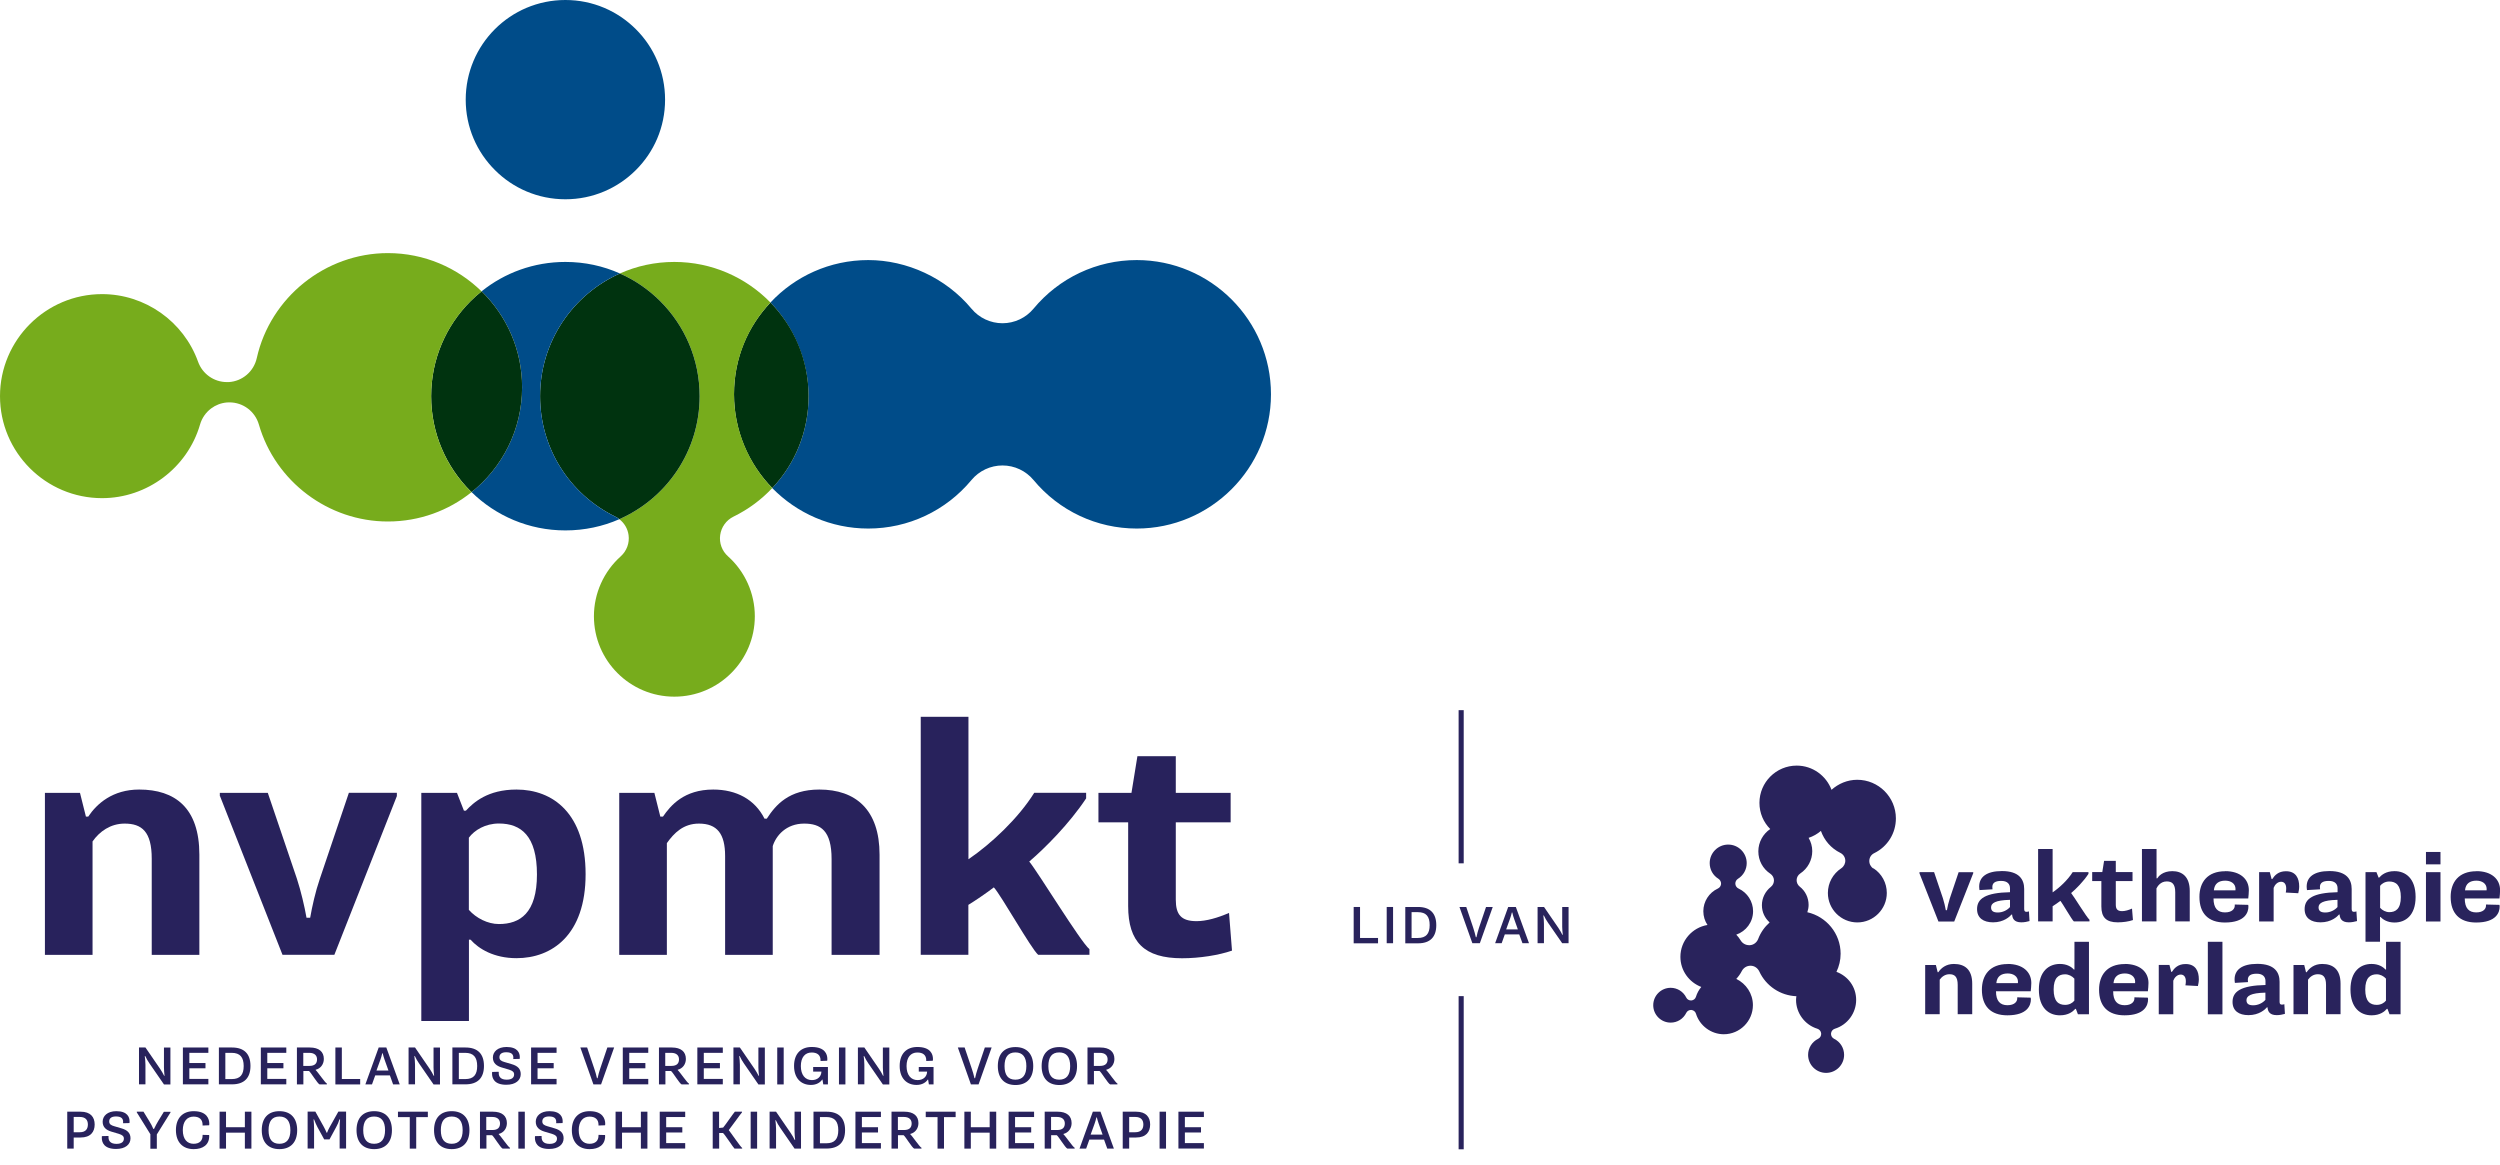 <?xml version="1.0" encoding="UTF-8"?>
<svg xmlns="http://www.w3.org/2000/svg" viewBox="0 0 294.44 137.18">
  <defs>
    <style>
      .cls-1, .cls-2 {
        fill: #29235c;
      }

      .cls-1, .cls-3 {
        mix-blend-mode: multiply;
      }

      .cls-4 {
        isolation: isolate;
      }

      .cls-5 {
        fill: #28225c;
      }

      .cls-6 {
        fill: #77ac1c;
      }

      .cls-7 {
        fill: #004c89;
      }

      .cls-8 {
        fill: #00330f;
      }
    </style>
  </defs>
  <g class="cls-4">
    <g id="Laag_1" data-name="Laag 1">
      <g>
        <g class="cls-3">
          <g>
            <path class="cls-7" d="M133.88,30.63c8.72,0,15.81,7.1,15.81,15.81s-7.09,15.81-15.81,15.81c-4.71,0-9.14-2.08-12.16-5.72-.9-1.08-2.24-1.71-3.65-1.71s-2.75.63-3.65,1.71c-3.02,3.64-7.46,5.72-12.16,5.72-4.42,0-8.43-1.83-11.31-4.77,2.72-2.87,4.28-6.7,4.28-10.82s-1.71-8.18-4.49-11.03c2.88-3.08,6.98-5,11.52-5s9.14,2.09,12.16,5.73c.9,1.08,2.24,1.71,3.65,1.71s2.75-.63,3.65-1.71c3.02-3.64,7.45-5.73,12.16-5.73Z"/>
            <path class="cls-8" d="M95.23,46.66c0,4.12-1.56,7.95-4.28,10.82-2.78-2.85-4.5-6.74-4.5-11.04s1.63-7.99,4.29-10.81c2.78,2.85,4.49,6.74,4.49,11.03Z"/>
            <path class="cls-6" d="M79.42,30.85c4.43,0,8.44,1.83,11.32,4.78-2.66,2.82-4.29,6.64-4.29,10.81s1.72,8.19,4.5,11.04c-1.27,1.36-2.81,2.51-4.57,3.37-.85.42-1.43,1.23-1.56,2.17-.13.93.21,1.87.92,2.5,2.01,1.8,3.16,4.37,3.16,7.06,0,5.22-4.25,9.47-9.48,9.47s-9.47-4.25-9.47-9.47c0-2.69,1.15-5.26,3.16-7.06.7-.63,1.05-1.57.92-2.5-.1-.75-.5-1.42-1.09-1.87,5.57-2.45,9.46-8.02,9.46-14.49,0-4.37-1.77-8.32-4.63-11.18-1.36-1.36-2.97-2.48-4.76-3.27,1.96-.88,4.13-1.36,6.41-1.36Z"/>
            <path class="cls-8" d="M77.77,35.48c2.86,2.86,4.63,6.81,4.63,11.18,0,6.47-3.89,12.04-9.46,14.49-.14-.12-.3-.22-.47-.3-5.46-2.68-8.86-8.12-8.86-14.19,0-6.44,3.87-11.99,9.4-14.45,1.79.79,3.4,1.91,4.76,3.27Z"/>
            <path class="cls-7" d="M74.89,3.44c2.13,2.12,3.44,5.05,3.44,8.3s-1.31,6.17-3.44,8.29c-2.13,2.13-5.06,3.44-8.3,3.44s-6.18-1.31-8.3-3.44c-2.13-2.12-3.44-5.05-3.44-8.29,0-6.49,5.25-11.74,11.74-11.74,3.24,0,6.17,1.31,8.3,3.44Z"/>
            <path class="cls-7" d="M72.47,60.85c.17.08.33.18.47.3-1.94.85-4.09,1.32-6.35,1.32-4.31,0-8.2-1.72-11.05-4.51,3.62-2.9,5.95-7.36,5.95-12.35,0-4.42-1.83-8.43-4.77-11.3,2.7-2.17,6.13-3.46,9.87-3.46,2.29,0,4.46.48,6.42,1.36-5.53,2.46-9.4,8.01-9.4,14.45,0,6.07,3.4,11.51,8.86,14.19Z"/>
            <path class="cls-8" d="M61.49,45.61c0,4.99-2.33,9.45-5.95,12.35-.05-.04-.09-.08-.13-.12-2.86-2.86-4.63-6.81-4.63-11.18s1.77-8.32,4.63-11.18c.41-.41.85-.81,1.31-1.17,2.94,2.87,4.77,6.88,4.77,11.3Z"/>
            <path class="cls-6" d="M55.41,57.84s.08.08.13.12c-2.7,2.17-6.13,3.46-9.86,3.46-7,0-13.25-4.7-15.19-11.42-.45-1.55-1.86-2.61-3.47-2.61-.1,0-.2,0-.3.01-.69.06-1.33.31-1.86.71-.61.46-1.08,1.12-1.3,1.89-1.48,5.1-6.23,8.67-11.54,8.67C5.39,58.67,0,53.28,0,46.66s5.39-12.02,12.02-12.02c5.05,0,9.6,3.2,11.31,7.97.52,1.44,1.88,2.39,3.39,2.39.08,0,.15,0,.23,0,1.6-.1,2.94-1.25,3.29-2.82,1.6-7.17,8.09-12.37,15.44-12.37,4.3,0,8.19,1.72,11.04,4.51-.46.36-.9.76-1.31,1.17-2.86,2.86-4.63,6.81-4.63,11.18s1.77,8.32,4.63,11.18Z"/>
          </g>
        </g>
        <g>
          <path class="cls-5" d="M5.29,93.38h4.13l.7,2.8h.27c1.01-1.52,2.88-3.19,6-3.19,4.21,0,7.09,2.14,7.09,7.67v11.8h-5.61v-11.33c0-3.19-1.17-4.13-3.19-4.13-1.67,0-2.96.93-3.78,2.1v13.36h-5.61v-19.08Z"/>
          <path class="cls-5" d="M25.89,93.77v-.39h5.65l3.43,10.12c.47,1.44.9,3.27,1.13,4.59h.43c.23-1.32.62-3.08,1.13-4.56l3.43-10.16h5.65v.39l-7.36,18.69h-6.11l-7.36-18.69Z"/>
          <path class="cls-5" d="M49.61,93.38h4.21l.82,2.1h.23c.9-.97,2.57-2.49,5.96-2.49,4.28,0,8.14,2.8,8.14,9.97s-3.97,9.89-8.14,9.89c-2.65,0-4.44-1.09-5.41-2.18h-.19v9.58h-5.61v-26.87ZM55.22,107.16c.86.97,2.22,1.67,3.54,1.67,2.49,0,4.48-1.29,4.48-5.84s-1.87-6-4.48-6c-1.6,0-2.88.78-3.54,1.67v8.49Z"/>
          <path class="cls-5" d="M72.94,93.38h4.13l.7,2.8h.31c.9-1.32,2.49-3.19,5.92-3.19,2.73,0,4.91,1.17,6.04,3.43h.27c1.05-1.63,2.61-3.43,6.19-3.43,4.28,0,7.09,2.38,7.09,7.67v11.8h-5.65v-11.29c0-3.35-1.29-4.17-3.23-4.17-2.1,0-3.31,1.4-3.7,2.65v12.81h-5.61v-11.64c0-2.61-.93-3.82-3.08-3.82-1.83,0-2.92,1.09-3.78,2.3v13.16h-5.61v-19.08Z"/>
          <path class="cls-5" d="M108.45,84.42h5.61v16.78c2.69-1.83,5.88-4.83,7.75-7.83h6.11v.66c-1.99,3-4.83,5.84-6.7,7.44,1.01,1.21,6.04,9.46,7.09,10.32v.66h-6.04c-.82-.7-4.36-7.01-5.22-7.94-.74.58-2.3,1.64-3,2.06v5.88h-5.61v-28.04Z"/>
          <path class="cls-5" d="M132.87,96.85h-3.5v-3.47h3.89l.7-4.32h4.52v4.32h6.46v3.47h-6.46v9.11c0,1.75.62,2.53,2.45,2.53,1.13,0,2.49-.39,3.82-.97l.35,4.44c-1.56.54-3.82.9-5.88.9-4.44,0-6.35-1.91-6.35-6.15v-9.85Z"/>
        </g>
        <g>
          <path class="cls-5" d="M16.36,123.37h.77l1.73,2.52c.15.22.35.56.47.81h.05c-.04-.35-.07-.72-.07-.96v-2.37h.76v4.35h-.76l-1.71-2.48c-.19-.27-.34-.54-.49-.86h-.06c.04.29.08.69.08,1.02v2.31h-.76v-4.35Z"/>
          <path class="cls-5" d="M21.54,123.37h3v.63h-2.24v1.2h1.9v.62h-1.9v1.25h2.24v.64h-3v-4.35Z"/>
          <path class="cls-5" d="M25.78,123.37h1.54c1.44,0,2.18.75,2.18,2.17s-.74,2.17-2.18,2.17h-1.54v-4.35ZM27.29,127.09c1,0,1.41-.52,1.41-1.54s-.42-1.55-1.41-1.55h-.75v3.09h.75Z"/>
          <path class="cls-5" d="M30.72,123.37h3v.63h-2.24v1.2h1.9v.62h-1.9v1.25h2.24v.64h-3v-4.35Z"/>
          <path class="cls-5" d="M34.96,123.37h1.52c1.09,0,1.66.5,1.66,1.35,0,.62-.38,1.13-.96,1.27v.04c.26.23,1.11,1.51,1.32,1.59v.1h-.86c-.26-.11-1.05-1.46-1.25-1.58h-.66v1.58h-.76v-4.35ZM36.43,125.54c.69,0,.91-.33.91-.78,0-.42-.27-.76-.91-.76h-.71v1.54h.71Z"/>
          <path class="cls-5" d="M39.5,123.37h.76v3.71h2.16v.64h-2.92v-4.35Z"/>
          <path class="cls-5" d="M44.59,123.37h.91l1.58,4.35h-.78l-.38-1.06h-1.73l-.38,1.06h-.78l1.57-4.35ZM45.75,126.08l-.45-1.26c-.08-.23-.15-.45-.23-.77h-.05c-.07.31-.14.53-.22.76l-.46,1.27h1.41Z"/>
          <path class="cls-5" d="M48.11,123.37h.77l1.73,2.52c.15.22.35.56.47.81h.05c-.04-.35-.07-.72-.07-.96v-2.37h.76v4.35h-.76l-1.71-2.48c-.19-.27-.34-.54-.49-.86h-.06c.04.29.08.69.08,1.02v2.31h-.76v-4.35Z"/>
          <path class="cls-5" d="M53.28,123.37h1.54c1.44,0,2.18.75,2.18,2.17s-.74,2.17-2.18,2.17h-1.54v-4.35ZM54.79,127.09c1,0,1.41-.52,1.41-1.54s-.42-1.55-1.41-1.55h-.75v3.09h.75Z"/>
          <path class="cls-5" d="M58.74,126.25v.15c0,.38.21.76.93.76.59,0,.88-.23.88-.62,0-.28-.18-.43-.59-.56l-.88-.26c-.59-.18-1.03-.5-1.03-1.17s.56-1.24,1.61-1.24c1.33,0,1.56.73,1.56,1.19,0,.07,0,.15-.01.21l-.76.02c.01-.08.01-.12.01-.16,0-.33-.15-.64-.84-.64-.57,0-.8.25-.8.59s.25.46.59.56l.88.26c.67.2,1.04.54,1.04,1.17,0,.7-.58,1.25-1.7,1.25-1.44,0-1.68-.79-1.68-1.31,0-.06,0-.13.01-.2l.76-.02Z"/>
          <path class="cls-5" d="M62.55,123.37h3v.63h-2.24v1.2h1.9v.62h-1.9v1.25h2.24v.64h-3v-4.35Z"/>
          <path class="cls-5" d="M68.34,123.37h.81l.84,2.49c.13.38.23.73.32,1.13h.07c.09-.41.18-.75.31-1.13l.84-2.49h.8l-1.54,4.35h-.9l-1.54-4.35Z"/>
          <path class="cls-5" d="M73.35,123.37h3v.63h-2.24v1.2h1.9v.62h-1.9v1.25h2.24v.64h-3v-4.35Z"/>
          <path class="cls-5" d="M77.6,123.37h1.52c1.09,0,1.66.5,1.66,1.35,0,.62-.38,1.13-.96,1.27v.04c.26.23,1.11,1.51,1.32,1.59v.1h-.86c-.26-.11-1.05-1.46-1.25-1.58h-.66v1.58h-.76v-4.35ZM79.06,125.54c.69,0,.91-.33.91-.78,0-.42-.27-.76-.91-.76h-.71v1.54h.71Z"/>
          <path class="cls-5" d="M82.13,123.37h3v.63h-2.24v1.2h1.9v.62h-1.9v1.25h2.24v.64h-3v-4.35Z"/>
          <path class="cls-5" d="M86.37,123.37h.77l1.73,2.52c.15.22.35.56.47.81h.05c-.04-.35-.07-.72-.07-.96v-2.37h.76v4.35h-.76l-1.71-2.48c-.19-.27-.34-.54-.49-.86h-.06c.04.29.08.69.08,1.02v2.31h-.76v-4.35Z"/>
          <path class="cls-5" d="M91.54,123.37h.76v4.35h-.76v-4.35Z"/>
          <path class="cls-5" d="M96.75,126.21h-.98v-.54h1.74v2.05h-.55l-.09-.57h-.04c-.21.32-.65.63-1.32.63-1.17,0-1.99-.79-1.99-2.24s.82-2.23,2.08-2.23c1.56,0,1.84.85,1.84,1.41,0,.08,0,.15-.02.21l-.78.03v-.09c0-.6-.38-.91-1.05-.91-.77,0-1.27.56-1.27,1.6s.51,1.65,1.3,1.65c.7,0,1.1-.44,1.12-.98Z"/>
          <path class="cls-5" d="M98.81,123.37h.76v4.35h-.76v-4.35Z"/>
          <path class="cls-5" d="M101.03,123.37h.77l1.73,2.52c.15.22.35.56.47.81h.05c-.04-.35-.07-.72-.07-.96v-2.37h.76v4.35h-.76l-1.71-2.48c-.19-.27-.34-.54-.49-.86h-.06c.04.29.08.69.08,1.02v2.31h-.76v-4.35Z"/>
          <path class="cls-5" d="M109.19,126.21h-.98v-.54h1.74v2.05h-.55l-.09-.57h-.04c-.21.32-.65.63-1.32.63-1.17,0-1.99-.79-1.99-2.24s.82-2.23,2.08-2.23c1.56,0,1.84.85,1.84,1.41,0,.08,0,.15-.02.21l-.77.03v-.09c0-.6-.38-.91-1.05-.91-.77,0-1.27.56-1.27,1.6s.51,1.65,1.3,1.65c.7,0,1.1-.44,1.12-.98Z"/>
          <path class="cls-5" d="M112.8,123.37h.81l.84,2.49c.13.38.23.73.32,1.13h.07c.09-.41.18-.75.31-1.13l.84-2.49h.8l-1.54,4.35h-.9l-1.54-4.35Z"/>
          <path class="cls-5" d="M117.52,125.56c0-1.42.74-2.24,2.08-2.24s2.09.83,2.09,2.24-.76,2.23-2.09,2.23-2.08-.82-2.08-2.23ZM120.88,125.56c0-1.06-.43-1.61-1.29-1.61s-1.28.55-1.28,1.61.42,1.6,1.28,1.6,1.29-.55,1.29-1.6Z"/>
          <path class="cls-5" d="M122.68,125.56c0-1.42.74-2.24,2.08-2.24s2.09.83,2.09,2.24-.76,2.23-2.09,2.23-2.08-.82-2.08-2.23ZM126.04,125.56c0-1.06-.43-1.61-1.29-1.61s-1.28.55-1.28,1.61.42,1.6,1.28,1.6,1.29-.55,1.29-1.6Z"/>
          <path class="cls-5" d="M128.07,123.37h1.52c1.09,0,1.66.5,1.66,1.35,0,.62-.38,1.13-.96,1.27v.04c.26.23,1.11,1.51,1.32,1.59v.1h-.86c-.26-.11-1.05-1.46-1.25-1.58h-.66v1.58h-.76v-4.35ZM129.54,125.54c.69,0,.91-.33.91-.78,0-.42-.27-.76-.91-.76h-.71v1.54h.71Z"/>
          <path class="cls-5" d="M7.91,130.93h1.58c1.18,0,1.66.64,1.66,1.51s-.48,1.53-1.66,1.53h-.81v1.31h-.76v-4.35ZM9.4,133.35c.71,0,.95-.41.95-.91s-.25-.89-.95-.89h-.72v1.8h.72Z"/>
          <path class="cls-5" d="M12.78,133.81v.15c0,.38.21.76.93.76.59,0,.88-.23.88-.62,0-.28-.18-.43-.59-.56l-.88-.26c-.59-.18-1.03-.5-1.03-1.17s.56-1.24,1.61-1.24c1.33,0,1.56.73,1.56,1.19,0,.07,0,.15-.01.21l-.76.02c.01-.08.01-.12.01-.16,0-.33-.15-.64-.84-.64-.57,0-.8.25-.8.59s.25.46.59.56l.88.26c.67.2,1.04.54,1.04,1.17,0,.7-.58,1.25-1.7,1.25-1.44,0-1.68-.79-1.68-1.31,0-.06,0-.13.01-.2l.76-.02Z"/>
          <path class="cls-5" d="M17.72,133.6l-1.61-2.59v-.08h.79l.66,1.08c.2.31.37.64.5.95h.08c.14-.3.35-.69.5-.94l.66-1.08h.78v.08l-1.61,2.59v1.68h-.76v-1.68Z"/>
          <path class="cls-5" d="M21.53,133.1c0,1.07.51,1.61,1.27,1.61.71,0,1.06-.38,1.06-.96v-.09l.77.02s.01.09.01.13c0,1.02-.74,1.53-1.83,1.53-1.26,0-2.09-.79-2.09-2.24s.83-2.23,2.09-2.23c1.58,0,1.84.94,1.84,1.47,0,.06,0,.13-.02.19l-.77.03v-.09c0-.6-.36-.96-1.06-.96-.76,0-1.27.56-1.27,1.6Z"/>
          <path class="cls-5" d="M25.86,130.93h.76v1.83h2.22v-1.83h.77v4.35h-.77v-1.88h-2.22v1.88h-.76v-4.35Z"/>
          <path class="cls-5" d="M30.83,133.11c0-1.42.74-2.24,2.08-2.24s2.09.83,2.09,2.24-.76,2.23-2.09,2.23-2.08-.82-2.08-2.23ZM34.2,133.11c0-1.06-.43-1.61-1.29-1.61s-1.28.55-1.28,1.61.42,1.6,1.28,1.6,1.29-.55,1.29-1.6Z"/>
          <path class="cls-5" d="M38.18,134.19l-.79-1.44c-.12-.21-.28-.6-.4-.91h-.06c.04.37.06.72.06,1.1v2.33h-.76v-4.35h.91l1.01,1.82c.11.21.25.48.32.67h.05c.06-.18.18-.44.31-.67l1.02-1.82h.91v4.35h-.76v-2.33c0-.33.01-.77.05-1.1h-.07c-.08.28-.23.62-.38.89l-.79,1.46h-.65Z"/>
          <path class="cls-5" d="M41.99,133.11c0-1.42.74-2.24,2.08-2.24s2.09.83,2.09,2.24-.76,2.23-2.09,2.23-2.08-.82-2.08-2.23ZM45.35,133.11c0-1.06-.43-1.61-1.29-1.61s-1.28.55-1.28,1.61.42,1.6,1.28,1.6,1.29-.55,1.29-1.6Z"/>
          <path class="cls-5" d="M48.26,131.57h-1.39v-.64h3.52v.64h-1.37v3.71h-.76v-3.71Z"/>
          <path class="cls-5" d="M51.12,133.11c0-1.42.74-2.24,2.08-2.24s2.09.83,2.09,2.24-.76,2.23-2.09,2.23-2.08-.82-2.08-2.23ZM54.49,133.11c0-1.06-.43-1.61-1.29-1.61s-1.28.55-1.28,1.61.42,1.6,1.28,1.6,1.29-.55,1.29-1.6Z"/>
          <path class="cls-5" d="M56.52,130.93h1.52c1.09,0,1.66.5,1.66,1.35,0,.62-.38,1.13-.96,1.27v.04c.26.23,1.11,1.51,1.32,1.59v.1h-.86c-.26-.11-1.05-1.46-1.25-1.58h-.66v1.58h-.76v-4.35ZM57.98,133.09c.69,0,.91-.33.91-.78,0-.42-.27-.76-.91-.76h-.71v1.54h.71Z"/>
          <path class="cls-5" d="M61.05,130.93h.76v4.35h-.76v-4.35Z"/>
          <path class="cls-5" d="M63.79,133.81v.15c0,.38.21.76.93.76.59,0,.88-.23.88-.62,0-.28-.18-.43-.59-.56l-.88-.26c-.59-.18-1.03-.5-1.03-1.17s.56-1.24,1.61-1.24c1.33,0,1.56.73,1.56,1.19,0,.07,0,.15-.01.21l-.76.02c.01-.08.01-.12.01-.16,0-.33-.15-.64-.84-.64-.57,0-.8.25-.8.59s.25.46.59.56l.88.26c.67.2,1.04.54,1.04,1.17,0,.7-.58,1.25-1.7,1.25-1.44,0-1.68-.79-1.68-1.31,0-.06,0-.13.01-.2l.76-.02Z"/>
          <path class="cls-5" d="M68.16,133.1c0,1.07.51,1.61,1.27,1.61.71,0,1.06-.38,1.06-.96v-.09l.77.02s.01.09.01.13c0,1.02-.74,1.53-1.83,1.53-1.26,0-2.09-.79-2.09-2.24s.83-2.23,2.09-2.23c1.58,0,1.84.94,1.84,1.47,0,.06,0,.13-.02.19l-.77.03v-.09c0-.6-.36-.96-1.06-.96-.76,0-1.27.56-1.27,1.6Z"/>
          <path class="cls-5" d="M72.5,130.93h.76v1.83h2.22v-1.83h.77v4.35h-.77v-1.88h-2.22v1.88h-.76v-4.35Z"/>
          <path class="cls-5" d="M77.7,130.93h3v.63h-2.24v1.2h1.9v.62h-1.9v1.25h2.24v.64h-3v-4.35Z"/>
          <path class="cls-5" d="M83.93,130.93h.76v1.92l.48-.05c.15-.15,1.27-1.77,1.38-1.87h.84v.08c-.12.11-1.4,1.91-1.56,2.09.16.18,1.39,1.99,1.58,2.1v.08h-.9c-.13-.1-1.18-1.73-1.36-1.84h-.45v1.84h-.76v-4.35Z"/>
          <path class="cls-5" d="M88.41,130.93h.76v4.35h-.76v-4.35Z"/>
          <path class="cls-5" d="M90.63,130.93h.77l1.73,2.52c.15.22.35.56.47.81h.05c-.04-.35-.07-.72-.07-.96v-2.37h.76v4.35h-.76l-1.71-2.48c-.19-.27-.34-.54-.49-.86h-.06c.04.29.08.69.08,1.02v2.31h-.76v-4.35Z"/>
          <path class="cls-5" d="M95.81,130.93h1.54c1.44,0,2.18.75,2.18,2.17s-.74,2.17-2.18,2.17h-1.54v-4.35ZM97.32,134.65c1,0,1.41-.52,1.41-1.54s-.42-1.55-1.41-1.55h-.75v3.09h.75Z"/>
          <path class="cls-5" d="M100.75,130.93h3v.63h-2.24v1.2h1.9v.62h-1.9v1.25h2.24v.64h-3v-4.35Z"/>
          <path class="cls-5" d="M104.99,130.93h1.52c1.09,0,1.66.5,1.66,1.35,0,.62-.38,1.13-.96,1.27v.04c.26.23,1.11,1.51,1.32,1.59v.1h-.86c-.26-.11-1.05-1.46-1.25-1.58h-.66v1.58h-.76v-4.35ZM106.46,133.09c.69,0,.91-.33.91-.78,0-.42-.27-.76-.91-.76h-.71v1.54h.71Z"/>
          <path class="cls-5" d="M110.42,131.57h-1.39v-.64h3.52v.64h-1.37v3.71h-.76v-3.71Z"/>
          <path class="cls-5" d="M113.58,130.93h.76v1.83h2.22v-1.83h.77v4.35h-.77v-1.88h-2.22v1.88h-.76v-4.35Z"/>
          <path class="cls-5" d="M118.79,130.93h3v.63h-2.24v1.2h1.9v.62h-1.9v1.25h2.24v.64h-3v-4.35Z"/>
          <path class="cls-5" d="M123.03,130.93h1.52c1.09,0,1.66.5,1.66,1.35,0,.62-.38,1.13-.96,1.27v.04c.26.23,1.11,1.51,1.32,1.59v.1h-.86c-.26-.11-1.05-1.46-1.25-1.58h-.66v1.58h-.76v-4.35ZM124.5,133.09c.69,0,.91-.33.91-.78,0-.42-.27-.76-.91-.76h-.71v1.54h.71Z"/>
          <path class="cls-5" d="M128.7,130.93h.91l1.58,4.35h-.78l-.38-1.06h-1.73l-.38,1.06h-.78l1.57-4.35ZM129.86,133.63l-.45-1.26c-.08-.23-.15-.45-.23-.77h-.05c-.07.31-.14.53-.22.76l-.46,1.27h1.41Z"/>
          <path class="cls-5" d="M132.22,130.93h1.58c1.18,0,1.66.64,1.66,1.51s-.48,1.53-1.66,1.53h-.81v1.31h-.76v-4.35ZM133.71,133.35c.71,0,.95-.41.95-.91s-.25-.89-.95-.89h-.72v1.8h.72Z"/>
          <path class="cls-5" d="M136.57,130.93h.76v4.35h-.76v-4.35Z"/>
          <path class="cls-5" d="M138.79,130.93h3v.63h-2.24v1.2h1.9v.62h-1.9v1.25h2.24v.64h-3v-4.35Z"/>
        </g>
        <g>
          <g>
            <g>
              <rect class="cls-1" x="171.79" y="83.64" width=".6" height="18.04"/>
              <rect class="cls-1" x="171.79" y="117.32" width=".6" height="18.04"/>
            </g>
            <g>
              <path class="cls-2" d="M159.43,106.82h.75v3.65h2.12v.63h-2.87v-4.27Z"/>
              <path class="cls-2" d="M163.32,106.82h.75v4.27h-.75v-4.27Z"/>
              <path class="cls-2" d="M165.51,106.82h1.51c1.41,0,2.14.74,2.14,2.14s-.73,2.14-2.14,2.14h-1.51v-4.27ZM166.99,110.47c.98,0,1.39-.51,1.39-1.52s-.41-1.52-1.39-1.52h-.74v3.04h.74Z"/>
              <path class="cls-2" d="M171.9,106.82h.79l.82,2.45c.12.38.22.72.31,1.11h.07c.09-.4.17-.74.3-1.11l.83-2.45h.79l-1.52,4.27h-.88l-1.52-4.27Z"/>
              <path class="cls-2" d="M177.63,106.82h.9l1.55,4.27h-.77l-.38-1.04h-1.7l-.37,1.04h-.77l1.54-4.27ZM178.77,109.47l-.44-1.24c-.08-.22-.15-.45-.22-.76h-.05c-.07.3-.14.52-.22.74l-.45,1.25h1.38Z"/>
              <path class="cls-2" d="M181.09,106.82h.76l1.7,2.48c.15.22.34.55.46.8h.05c-.04-.34-.07-.71-.07-.95v-2.33h.75v4.27h-.75l-1.68-2.43c-.19-.27-.33-.53-.48-.84h-.06c.04.29.07.68.07,1v2.27h-.75v-4.27Z"/>
            </g>
          </g>
          <path class="cls-2" d="M220.63,102.29c-.31-.21-.49-.56-.47-.94.02-.38.24-.71.58-.87,1.57-.77,2.55-2.34,2.55-4.09,0-2.51-2.04-4.55-4.55-4.55-1.17,0-2.22.46-3.03,1.18-.63-1.66-2.22-2.85-4.1-2.85-2.43,0-4.39,1.97-4.39,4.39,0,1.2.48,2.29,1.27,3.08-.84.57-1.4,1.54-1.4,2.63s.53,2.05,1.42,2.64c.25.17.41.45.42.75s-.12.6-.36.79c-.67.53-1.06,1.32-1.06,2.16s.36,1.53.91,2.03c-.59.53-1.06,1.18-1.35,1.95-.16.41-.53.7-.97.73-.03,0-.07,0-.1,0-.4,0-.78-.21-.99-.56-.15-.25-.32-.47-.52-.68,1.15-.4,1.98-1.48,1.98-2.76,0-1.14-.67-2.19-1.71-2.67-.22-.1-.36-.31-.38-.55-.01-.24.1-.47.31-.6.64-.4,1.03-1.09,1.03-1.85,0-1.2-.98-2.18-2.18-2.18s-2.18.98-2.18,2.18c0,.76.38,1.45,1.03,1.85.2.13.32.36.31.6-.02.24-.16.45-.38.55-1.04.48-1.71,1.53-1.71,2.67,0,.6.18,1.16.49,1.62-1.8.3-3.19,1.86-3.19,3.75,0,1.62,1.02,3,2.46,3.55-.28.34-.5.73-.63,1.16-.07.24-.29.41-.54.43-.02,0-.03,0-.05,0-.23,0-.45-.13-.55-.34-.35-.71-1.06-1.15-1.84-1.15-1.13,0-2.05.92-2.05,2.05s.92,2.05,2.05,2.05c.79,0,1.49-.44,1.84-1.15.1-.21.32-.34.55-.34.02,0,.03,0,.05,0,.25.02.47.19.54.43.44,1.43,1.79,2.43,3.28,2.43,1.89,0,3.43-1.54,3.43-3.43,0-1.36-.81-2.53-1.96-3.09.25-.27.47-.57.65-.92.2-.39.59-.63,1.02-.63h.02c.44,0,.83.27,1.02.67.79,1.72,2.49,2.85,4.37,2.92-.02.15-.04.29-.04.44,0,1.54,1.03,2.94,2.51,3.39.25.08.43.3.45.56.02.26-.12.51-.35.62-.73.36-1.19,1.09-1.19,1.9,0,1.17.95,2.12,2.12,2.12s2.12-.95,2.12-2.12c0-.81-.45-1.54-1.19-1.9-.23-.12-.37-.36-.35-.62.02-.26.2-.48.45-.56,1.48-.45,2.51-1.84,2.51-3.39s-.97-2.81-2.32-3.31c.31-.65.49-1.37.49-2.13,0-2.39-1.68-4.38-3.92-4.89.09-.27.15-.56.15-.86,0-.85-.38-1.64-1.05-2.16-.24-.19-.37-.48-.36-.79.01-.3.17-.58.42-.75.89-.59,1.42-1.58,1.42-2.64,0-.57-.16-1.1-.43-1.56.54-.18,1.03-.46,1.45-.82.39,1.11,1.19,2.05,2.29,2.59.34.17.56.5.58.87.02.37-.16.73-.47.94-.99.65-1.58,1.74-1.58,2.91,0,1.92,1.56,3.47,3.47,3.47s3.47-1.56,3.47-3.47c0-1.18-.59-2.27-1.58-2.91Z"/>
          <g>
            <path class="cls-2" d="M226.07,102.84v-.12h1.72l1.04,3.08c.14.44.27,1,.34,1.4h.13c.07-.4.19-.94.34-1.39l1.04-3.09h1.72v.12l-2.24,5.69h-1.86l-2.24-5.69Z"/>
            <path class="cls-2" d="M233.14,104.85c-.02-.13-.04-.3-.04-.43,0-1.11.84-1.83,2.68-1.83,2.06,0,2.62,1.02,2.62,2.11v2.36c0,.24.09.33.26.33.1,0,.2-.01.3-.05l.07,1.14c-.26.08-.63.15-.97.15-.87,0-1.05-.49-1.08-.92h-.07c-.2.24-.91.92-2.17.92-1.14,0-1.89-.51-1.89-1.56,0-1.22.97-1.93,3.88-1.99v-.46c0-.51-.32-.87-1.03-.87s-1.05.23-1.05.72c0,.07.01.18.02.27l-1.53.09ZM235.3,107.47c.55,0,1.1-.26,1.43-.64v-.85c-1.74.04-2.23.39-2.23.89,0,.43.28.6.79.6Z"/>
            <path class="cls-2" d="M240.04,99.99h1.71v5.11c.82-.56,1.79-1.47,2.36-2.38h1.86v.2c-.6.91-1.47,1.78-2.04,2.26.31.37,1.84,2.88,2.16,3.14v.2h-1.84c-.25-.21-1.33-2.13-1.59-2.42-.22.18-.7.5-.91.63v1.79h-1.71v-8.54Z"/>
            <path class="cls-2" d="M247.48,103.77h-1.07v-1.06h1.19l.21-1.32h1.38v1.32h1.97v1.06h-1.97v2.77c0,.53.19.77.75.77.34,0,.76-.12,1.16-.3l.11,1.35c-.47.17-1.16.27-1.79.27-1.35,0-1.93-.58-1.93-1.87v-3Z"/>
            <path class="cls-2" d="M252.28,99.99h1.71v3.46h.08c.14-.23.63-.85,1.78-.85s2.05.65,2.05,2.33v3.59h-1.71v-3.44c0-.98-.38-1.27-1-1.27-.74,0-1.09.59-1.21.82v3.89h-1.71v-8.54Z"/>
            <path class="cls-2" d="M262.07,102.6c1.78,0,2.79.94,2.79,2.24,0,.3-.04.71-.07.98h-4.09c0,1.15.49,1.64,1.35,1.64s1.15-.45,1.15-.78v-.15l1.59.04c.01.07.02.15.02.21,0,.66-.38,1.87-2.77,1.87-1.98,0-3-1.1-3-3.02,0-1.7.92-3.02,3.04-3.02ZM263.28,104.85c.01-.06.01-.12.01-.15,0-.65-.56-.98-1.21-.98-.76,0-1.27.34-1.34,1.14h2.54Z"/>
            <path class="cls-2" d="M267.79,108.53h-1.72v-5.81h1.26l.21.81h.08c.27-.42.71-.92,1.61-.92,1.19,0,1.56.85,1.56,1.8,0,.28-.06.58-.11.79l-1.47-.08c.04-.18.05-.36.05-.49,0-.51-.24-.78-.6-.78-.45,0-.76.39-.88.72v3.96Z"/>
            <path class="cls-2" d="M271.71,104.85c-.02-.13-.04-.3-.04-.43,0-1.11.84-1.83,2.68-1.83,2.06,0,2.62,1.02,2.62,2.11v2.36c0,.24.09.33.26.33.1,0,.2-.01.3-.05l.07,1.14c-.26.08-.63.15-.97.15-.87,0-1.05-.49-1.08-.92h-.07c-.2.24-.91.92-2.17.92-1.14,0-1.88-.51-1.88-1.56,0-1.22.97-1.93,3.88-1.99v-.46c0-.51-.32-.87-1.03-.87s-1.05.23-1.05.72c0,.07.01.18.02.27l-1.53.09ZM273.87,107.47c.55,0,1.1-.26,1.43-.64v-.85c-1.74.04-2.23.39-2.23.89,0,.43.28.6.79.6Z"/>
            <path class="cls-2" d="M278.61,102.72h1.28l.25.64h.07c.27-.3.78-.76,1.81-.76,1.3,0,2.48.85,2.48,3.04s-1.21,3.01-2.48,3.01c-.81,0-1.35-.33-1.65-.66h-.06v2.92h-1.71v-8.18ZM280.32,106.92c.26.3.68.51,1.08.51.76,0,1.36-.39,1.36-1.78s-.57-1.83-1.36-1.83c-.49,0-.88.24-1.08.51v2.58Z"/>
            <path class="cls-2" d="M285.72,100.34h1.71v1.46h-1.71v-1.46ZM285.72,102.72h1.71v5.81h-1.71v-5.81Z"/>
            <path class="cls-2" d="M291.66,102.6c1.78,0,2.79.94,2.79,2.24,0,.3-.04.71-.07.98h-4.09c0,1.15.49,1.64,1.35,1.64s1.15-.45,1.15-.78v-.15l1.59.04c.01.07.02.15.02.21,0,.66-.38,1.87-2.77,1.87-1.98,0-3-1.1-3-3.02,0-1.7.92-3.02,3.04-3.02ZM292.86,104.85c.01-.06.01-.12.01-.15,0-.65-.56-.98-1.21-.98-.76,0-1.27.34-1.34,1.14h2.54Z"/>
            <path class="cls-2" d="M226.74,113.65h1.26l.21.85h.08c.31-.46.88-.97,1.83-.97,1.28,0,2.16.65,2.16,2.33v3.59h-1.71v-3.45c0-.97-.36-1.26-.97-1.26-.51,0-.9.29-1.15.64v4.07h-1.71v-5.81Z"/>
            <path class="cls-2" d="M236.45,113.53c1.78,0,2.79.94,2.79,2.24,0,.3-.04.71-.07.98h-4.09c0,1.15.49,1.64,1.35,1.64s1.15-.45,1.15-.78v-.15l1.59.04c.01.07.02.15.02.21,0,.66-.38,1.87-2.77,1.87-1.98,0-3-1.1-3-3.02,0-1.7.92-3.02,3.04-3.02ZM237.66,115.78c.01-.06.01-.12.01-.15,0-.65-.56-.98-1.21-.98-.76,0-1.27.34-1.34,1.14h2.54Z"/>
            <path class="cls-2" d="M246.02,119.46h-1.29l-.24-.64h-.07c-.27.3-.79.76-1.81.76-1.3,0-2.48-.85-2.48-3.04s1.21-3.01,2.48-3.01c.81,0,1.35.33,1.64.66h.07v-3.27h1.71v8.54ZM244.31,115.26c-.26-.3-.69-.51-1.09-.51-.75,0-1.35.39-1.35,1.79s.57,1.81,1.35,1.81c.5,0,.88-.23,1.09-.5v-2.6Z"/>
            <path class="cls-2" d="M250.25,113.53c1.78,0,2.79.94,2.79,2.24,0,.3-.04.71-.07.98h-4.09c0,1.15.49,1.64,1.35,1.64s1.15-.45,1.15-.78v-.15l1.59.04c.01.07.02.15.02.21,0,.66-.38,1.87-2.77,1.87-1.98,0-3-1.1-3-3.02,0-1.7.92-3.02,3.04-3.02ZM251.46,115.78c.01-.06.01-.12.01-.15,0-.65-.56-.98-1.21-.98-.76,0-1.27.34-1.34,1.14h2.54Z"/>
            <path class="cls-2" d="M255.97,119.46h-1.72v-5.81h1.26l.21.81h.08c.27-.42.71-.92,1.61-.92,1.19,0,1.56.85,1.56,1.8,0,.28-.06.58-.11.79l-1.47-.08c.04-.18.05-.36.05-.49,0-.51-.24-.78-.6-.78-.45,0-.76.39-.88.72v3.96Z"/>
            <path class="cls-2" d="M260.03,110.92h1.72v8.54h-1.72v-8.54Z"/>
            <path class="cls-2" d="M263.22,115.78c-.02-.13-.04-.3-.04-.43,0-1.11.84-1.83,2.68-1.83,2.06,0,2.62,1.02,2.62,2.11v2.36c0,.24.09.33.26.33.1,0,.2-.01.3-.05l.07,1.14c-.26.08-.63.15-.97.15-.87,0-1.05-.49-1.08-.92h-.07c-.2.24-.91.92-2.17.92-1.14,0-1.88-.51-1.88-1.56,0-1.22.97-1.93,3.88-1.99v-.46c0-.51-.32-.87-1.03-.87s-1.05.23-1.05.72c0,.07.01.18.02.27l-1.53.09ZM265.38,118.4c.55,0,1.1-.26,1.43-.64v-.85c-1.74.04-2.23.39-2.23.89,0,.43.28.6.79.6Z"/>
            <path class="cls-2" d="M270.12,113.65h1.26l.21.85h.08c.31-.46.88-.97,1.83-.97,1.28,0,2.16.65,2.16,2.33v3.59h-1.71v-3.45c0-.97-.36-1.26-.97-1.26-.51,0-.9.29-1.15.64v4.07h-1.71v-5.81Z"/>
            <path class="cls-2" d="M282.72,119.46h-1.29l-.24-.64h-.07c-.27.3-.79.76-1.81.76-1.3,0-2.48-.85-2.48-3.04s1.21-3.01,2.48-3.01c.81,0,1.35.33,1.64.66h.07v-3.27h1.71v8.54ZM281.01,115.26c-.26-.3-.69-.51-1.09-.51-.75,0-1.35.39-1.35,1.79s.57,1.81,1.35,1.81c.5,0,.88-.23,1.09-.5v-2.6Z"/>
          </g>
        </g>
      </g>
    </g>
  </g>
</svg>
